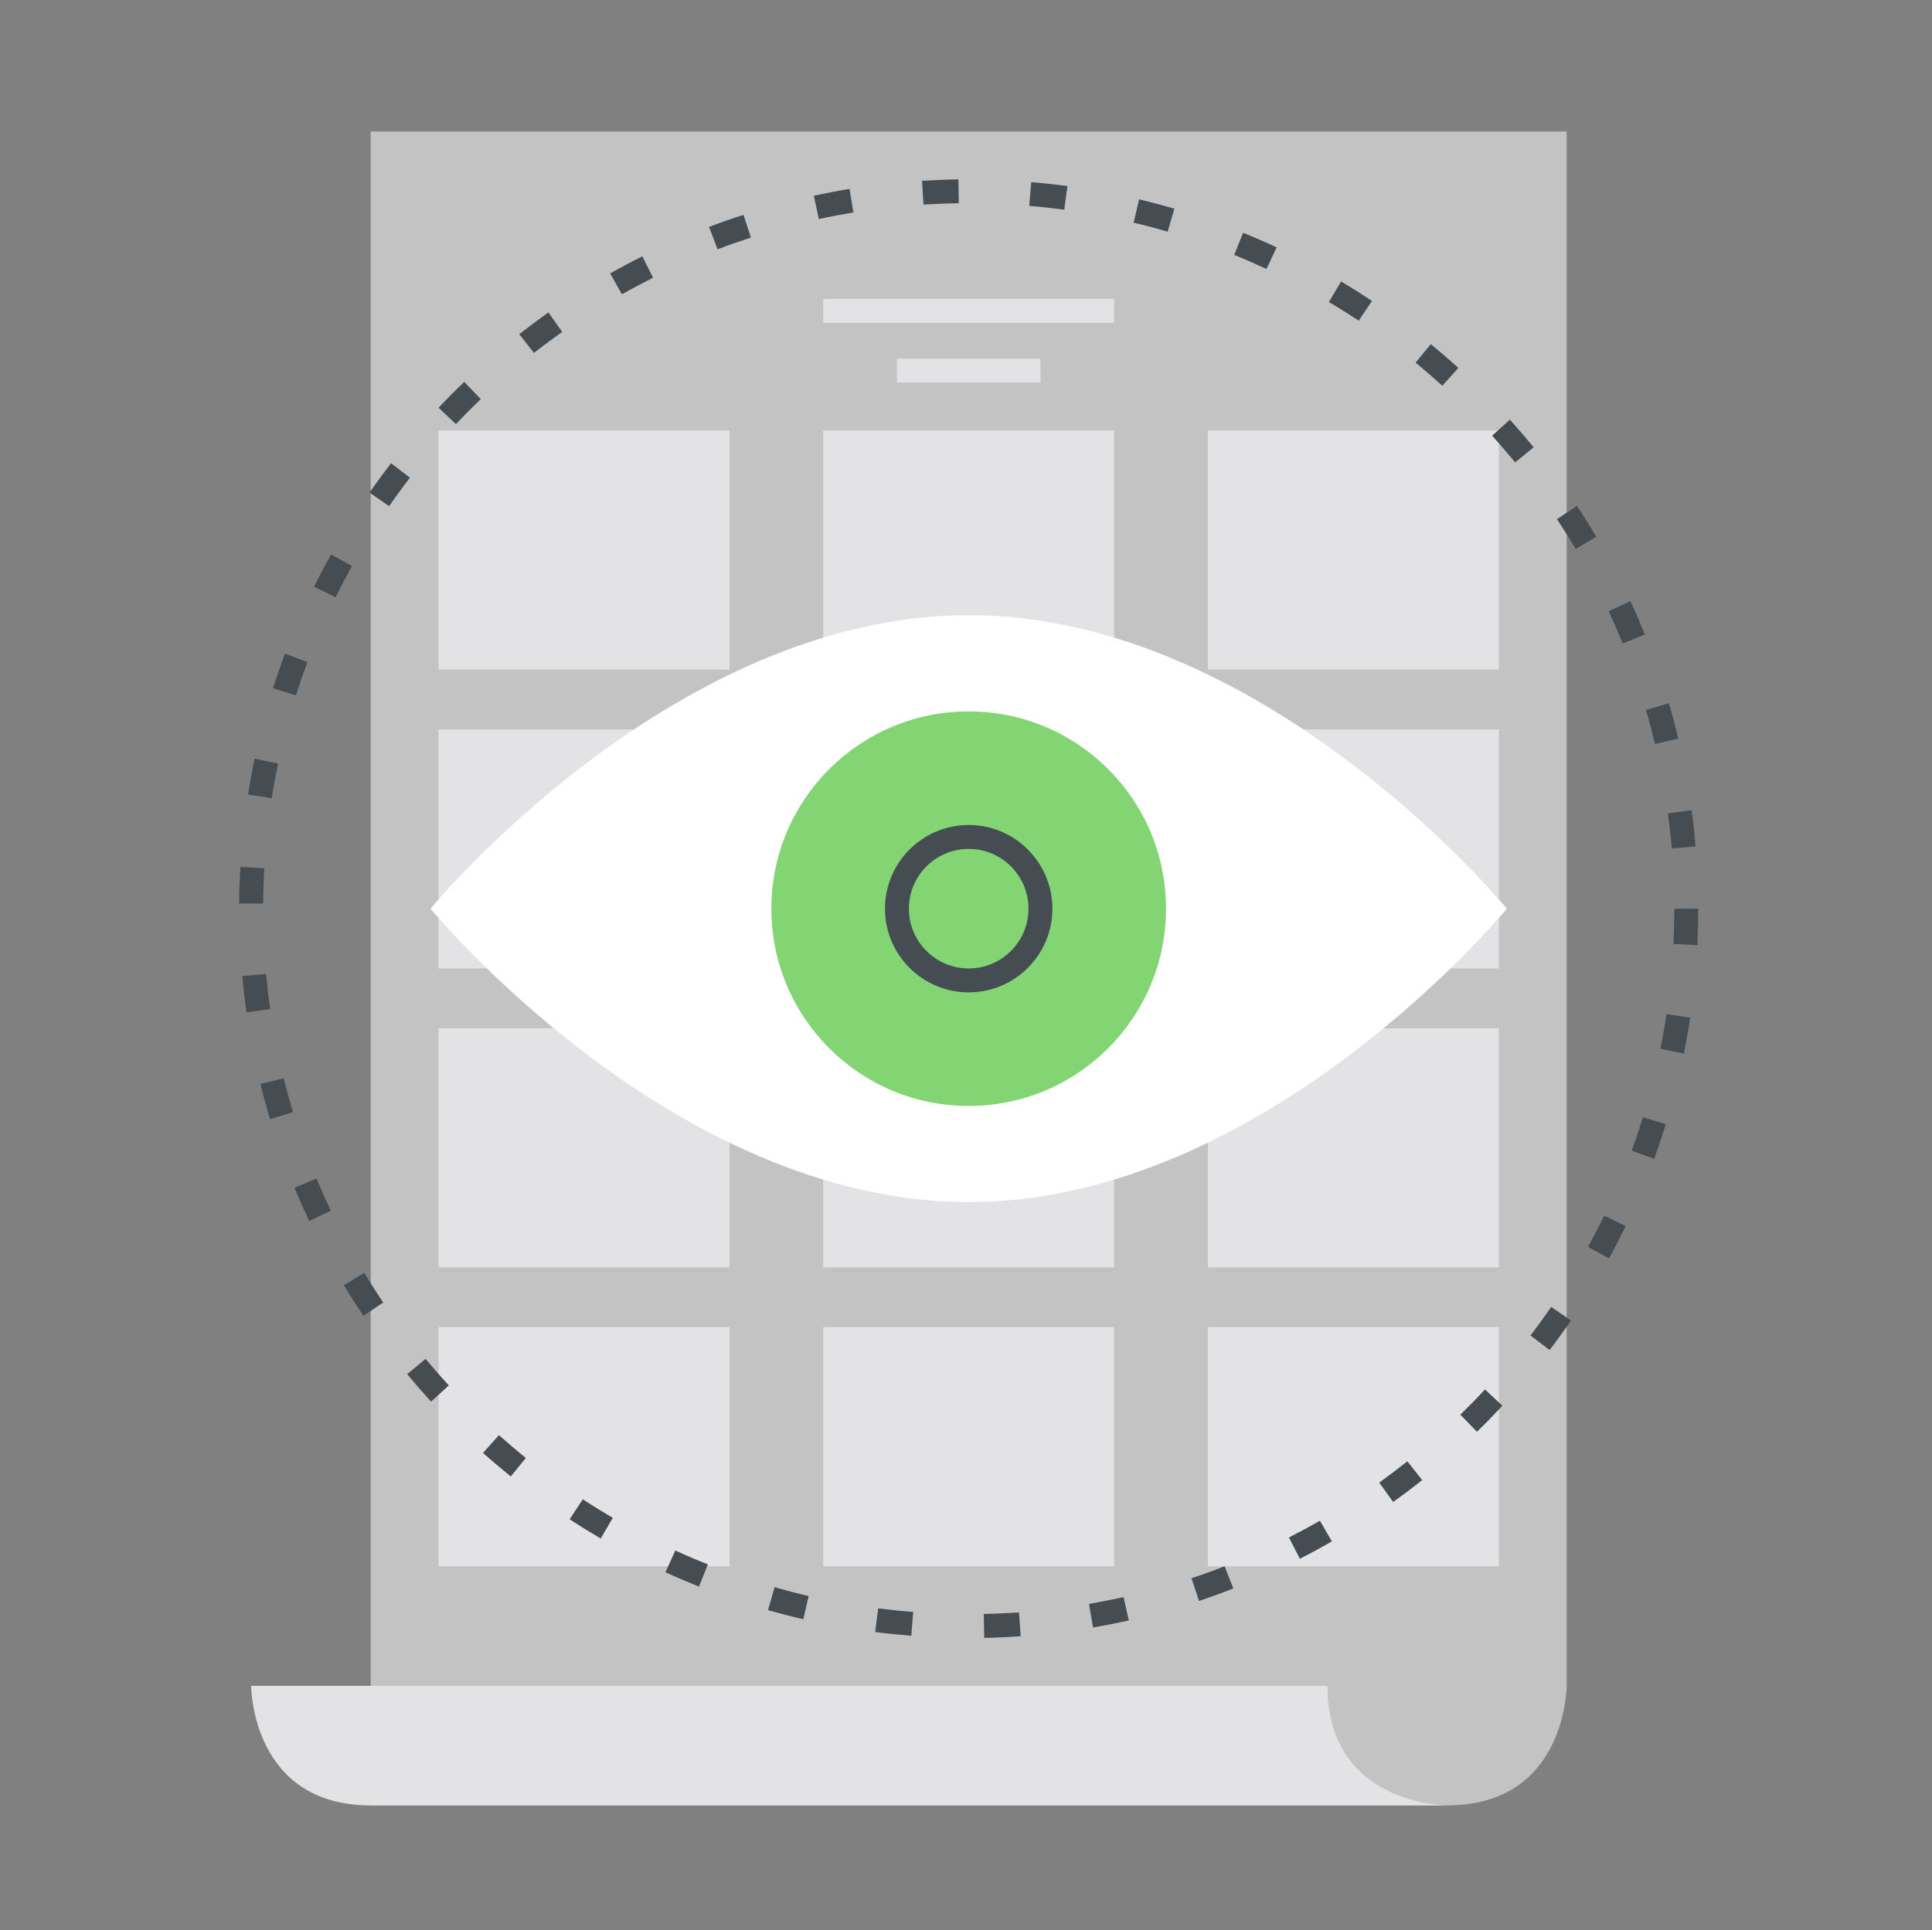<?xml version="1.0" encoding="UTF-8"?><svg id="uuid-dee74bd4-dd9c-4546-828a-2a441f5005bb" xmlns="http://www.w3.org/2000/svg" viewBox="0 0 161.55 161.42"><rect x="0" y="0" width="161.55" height="161.42" fill="#808080" stroke="none"/><defs><style>.uuid-16c6108b-dd74-4450-b74a-4c5523c5b0fc{fill:#fff;}.uuid-f9d9eb58-1968-4320-b82f-53bd7ab0bd38{fill:#454d52;}.uuid-c69e6f1b-ee13-4e47-b2bf-f9e2621b1c15{fill:none;}.uuid-df1a02e1-617a-4249-aa10-78d18f945a2e{fill:#c4c3c3;}.uuid-85a7d8e2-6408-431c-a6d2-e3db4105b760{fill:#e3e3e5;}.uuid-5dfe3d5e-9aaf-4135-a21c-65c1cb827d9a{fill:#83d472;}</style></defs><g id="uuid-1509b979-493f-41e8-a309-7526b79bb074"><path class="uuid-df1a02e1-617a-4249-aa10-78d18f945a2e" d="M121,151H31V11h100v130s0,10-10,10Z"/><path class="uuid-85a7d8e2-6408-431c-a6d2-e3db4105b760" d="M21,141s0,10,10,10h90s-10,0-10-10H21Z"/><rect class="uuid-85a7d8e2-6408-431c-a6d2-e3db4105b760" x="36.67" y="36" width="24.33" height="20"/><rect class="uuid-85a7d8e2-6408-431c-a6d2-e3db4105b760" x="68.83" y="36" width="24.33" height="20"/><rect class="uuid-85a7d8e2-6408-431c-a6d2-e3db4105b760" x="101" y="36" width="24.33" height="20"/><rect class="uuid-85a7d8e2-6408-431c-a6d2-e3db4105b760" x="36.67" y="61" width="24.33" height="20"/><rect class="uuid-85a7d8e2-6408-431c-a6d2-e3db4105b760" x="68.83" y="61" width="24.33" height="20"/><rect class="uuid-85a7d8e2-6408-431c-a6d2-e3db4105b760" x="101" y="61" width="24.33" height="20"/><rect class="uuid-85a7d8e2-6408-431c-a6d2-e3db4105b760" x="36.67" y="86" width="24.33" height="20"/><rect class="uuid-85a7d8e2-6408-431c-a6d2-e3db4105b760" x="68.83" y="86" width="24.33" height="20"/><rect class="uuid-85a7d8e2-6408-431c-a6d2-e3db4105b760" x="101" y="86" width="24.33" height="20"/><rect class="uuid-85a7d8e2-6408-431c-a6d2-e3db4105b760" x="36.67" y="111" width="24.33" height="20"/><rect class="uuid-85a7d8e2-6408-431c-a6d2-e3db4105b760" x="68.83" y="111" width="24.33" height="20"/><rect class="uuid-85a7d8e2-6408-431c-a6d2-e3db4105b760" x="101" y="111" width="24.33" height="20"/><path class="uuid-f9d9eb58-1968-4320-b82f-53bd7ab0bd38" d="M82.3,136.99l-.04-2c.98-.02,1.97-.07,2.95-.13l.14,1.99c-1.01.07-2.03.12-3.04.14ZM76.21,136.81c-1.01-.08-2.03-.18-3.03-.31l.25-1.98c.97.12,1.96.23,2.93.3l-.16,1.99ZM91.4,136.12l-.34-1.97c.96-.17,1.93-.36,2.89-.57l.44,1.95c-.99.22-2,.42-2.99.59ZM67.17,135.43c-.99-.23-1.98-.49-2.95-.76l.55-1.92c.94.27,1.9.52,2.85.74l-.45,1.95ZM100.26,133.9l-.63-1.9c.92-.3,1.85-.64,2.77-1l.73,1.86c-.95.37-1.92.72-2.87,1.04ZM58.45,132.7c-.94-.38-1.89-.78-2.81-1.2l.83-1.82c.89.41,1.8.8,2.72,1.16l-.74,1.86ZM108.69,130.37l-.91-1.78c.88-.45,1.75-.92,2.59-1.4l1,1.73c-.87.5-1.77.99-2.68,1.45ZM50.23,128.68c-.87-.51-1.74-1.05-2.6-1.61l1.1-1.67c.83.54,1.67,1.06,2.51,1.55l-1.01,1.73ZM116.49,125.62l-1.16-1.62c.79-.57,1.58-1.17,2.35-1.78l1.24,1.57c-.79.63-1.61,1.25-2.43,1.83ZM42.71,123.49c-.79-.64-1.57-1.3-2.32-1.97l1.33-1.49c.73.65,1.48,1.29,2.25,1.91l-1.26,1.55ZM123.5,119.75l-1.39-1.43c.71-.69,1.4-1.39,2.06-2.11l1.46,1.36c-.69.74-1.4,1.47-2.13,2.18ZM36.05,117.23c-.69-.75-1.36-1.52-2-2.3l1.54-1.28c.62.75,1.27,1.5,1.94,2.22l-1.47,1.35ZM129.57,112.91l-1.59-1.21c.59-.78,1.17-1.58,1.73-2.39l1.65,1.13c-.57.84-1.17,1.67-1.79,2.47ZM30.39,110.06c-.57-.85-1.12-1.71-1.64-2.57l1.71-1.03c.5.83,1.03,1.66,1.58,2.48l-1.66,1.12ZM134.54,105.25l-1.75-.96c.47-.87.93-1.75,1.35-2.62l1.8.87c-.44.9-.91,1.82-1.4,2.71ZM25.86,102.12c-.43-.91-.85-1.85-1.24-2.78l1.85-.77c.37.9.78,1.81,1.19,2.69l-1.81.86ZM138.32,96.92l-1.88-.68c.34-.93.65-1.87.94-2.8l1.91.59c-.3.96-.63,1.94-.97,2.89ZM22.58,93.6c-.29-.96-.56-1.95-.8-2.94l1.94-.48c.24.96.5,1.91.78,2.84l-1.92.58ZM140.8,88.12l-1.96-.4c.19-.96.37-1.93.51-2.9l1.98.3c-.15,1-.33,2.01-.53,3ZM20.61,84.67c-.14-1-.26-2.02-.35-3.03l1.99-.18c.09.97.2,1.96.34,2.93l-1.98.28ZM141.93,79.05l-2-.1c.05-.97.07-1.96.07-2.95h2c0,1.02-.03,2.04-.07,3.05ZM22,75.57h-2c0-1.02.04-2.04.1-3.06l2,.11c-.05.98-.09,1.98-.09,2.95ZM139.79,70.96c-.08-.97-.19-1.95-.32-2.93l1.98-.27c.14,1.01.25,2.03.33,3.03l-1.99.17ZM22.72,66.76l-1.98-.31c.16-.99.34-2,.55-3l1.96.41c-.2.97-.38,1.94-.53,2.9ZM138.39,62.23c-.23-.95-.48-1.91-.76-2.85l1.92-.56c.28.97.55,1.96.78,2.95l-1.95.46ZM24.74,58.16l-1.91-.6c.3-.96.64-1.93,1-2.89l1.88.7c-.35.93-.67,1.87-.96,2.79ZM135.69,53.82c-.37-.91-.76-1.81-1.17-2.7l1.81-.84c.43.91.83,1.85,1.21,2.79l-1.85.75ZM28.05,49.95l-1.79-.88c.45-.91.93-1.82,1.42-2.7l1.75.97c-.47.85-.94,1.73-1.37,2.62ZM131.76,45.91c-.5-.84-1.03-1.68-1.57-2.49l1.67-1.11c.56.84,1.1,1.71,1.62,2.58l-1.72,1.02ZM32.54,42.34l-1.64-1.14c.58-.84,1.19-1.66,1.8-2.46l1.58,1.22c-.6.77-1.18,1.57-1.75,2.38ZM126.69,38.67c-.62-.75-1.26-1.5-1.92-2.23l1.48-1.34c.68.75,1.35,1.53,1.99,2.31l-1.55,1.27ZM38.12,35.47l-1.45-1.37c.69-.73,1.41-1.46,2.15-2.16l1.38,1.44c-.71.68-1.41,1.39-2.08,2.09ZM120.6,32.26c-.72-.65-1.47-1.3-2.23-1.93l1.27-1.55c.79.65,1.57,1.32,2.31,1.99l-1.34,1.48ZM44.65,29.52l-1.23-1.57c.79-.62,1.61-1.23,2.44-1.82l1.15,1.63c-.8.57-1.6,1.16-2.37,1.76ZM113.62,26.83c-.81-.54-1.65-1.07-2.5-1.57l1.02-1.72c.87.52,1.74,1.07,2.58,1.63l-1.11,1.66ZM52,24.61l-.98-1.74c.88-.5,1.78-.98,2.69-1.43l.9,1.79c-.87.44-1.75.9-2.6,1.38ZM105.91,22.5c-.88-.41-1.79-.81-2.71-1.18l.75-1.85c.94.38,1.88.79,2.8,1.22l-.85,1.81ZM60,20.85l-.71-1.87c.94-.36,1.91-.7,2.88-1.01l.62,1.9c-.93.3-1.87.63-2.78.98ZM97.64,19.38c-.94-.28-1.9-.53-2.85-.76l.46-1.95c.98.24,1.97.5,2.95.78l-.56,1.92ZM68.47,18.33l-.42-1.96c.99-.21,2-.41,2.99-.57l.32,1.97c-.96.16-1.94.34-2.9.55ZM88.99,17.54c-.96-.13-1.95-.24-2.93-.32l.17-1.99c1.02.09,2.03.2,3.03.33l-.27,1.98ZM77.22,17.12l-.12-2c1.01-.06,2.03-.1,3.04-.12l.03,2c-.98.01-1.97.05-2.95.11Z"/><path class="uuid-16c6108b-dd74-4450-b74a-4c5523c5b0fc" d="M126,76s-20.15,24.54-45,24.54-45-24.54-45-24.54c0,0,20.15-24.55,45-24.55s45,24.55,45,24.55Z"/><circle class="uuid-5dfe3d5e-9aaf-4135-a21c-65c1cb827d9a" cx="81" cy="76" r="16.5"/><path class="uuid-f9d9eb58-1968-4320-b82f-53bd7ab0bd38" d="M81,83c-3.86,0-7-3.14-7-7s3.14-7,7-7,7,3.14,7,7-3.14,7-7,7ZM81,71c-2.76,0-5,2.24-5,5s2.24,5,5,5,5-2.24,5-5-2.24-5-5-5Z"/><rect class="uuid-85a7d8e2-6408-431c-a6d2-e3db4105b760" x="68.83" y="25" width="24.33" height="2"/><rect class="uuid-85a7d8e2-6408-431c-a6d2-e3db4105b760" x="75" y="30" width="12" height="2"/><rect class="uuid-c69e6f1b-ee13-4e47-b2bf-f9e2621b1c15" width="161.55" height="161.42"/></g></svg>